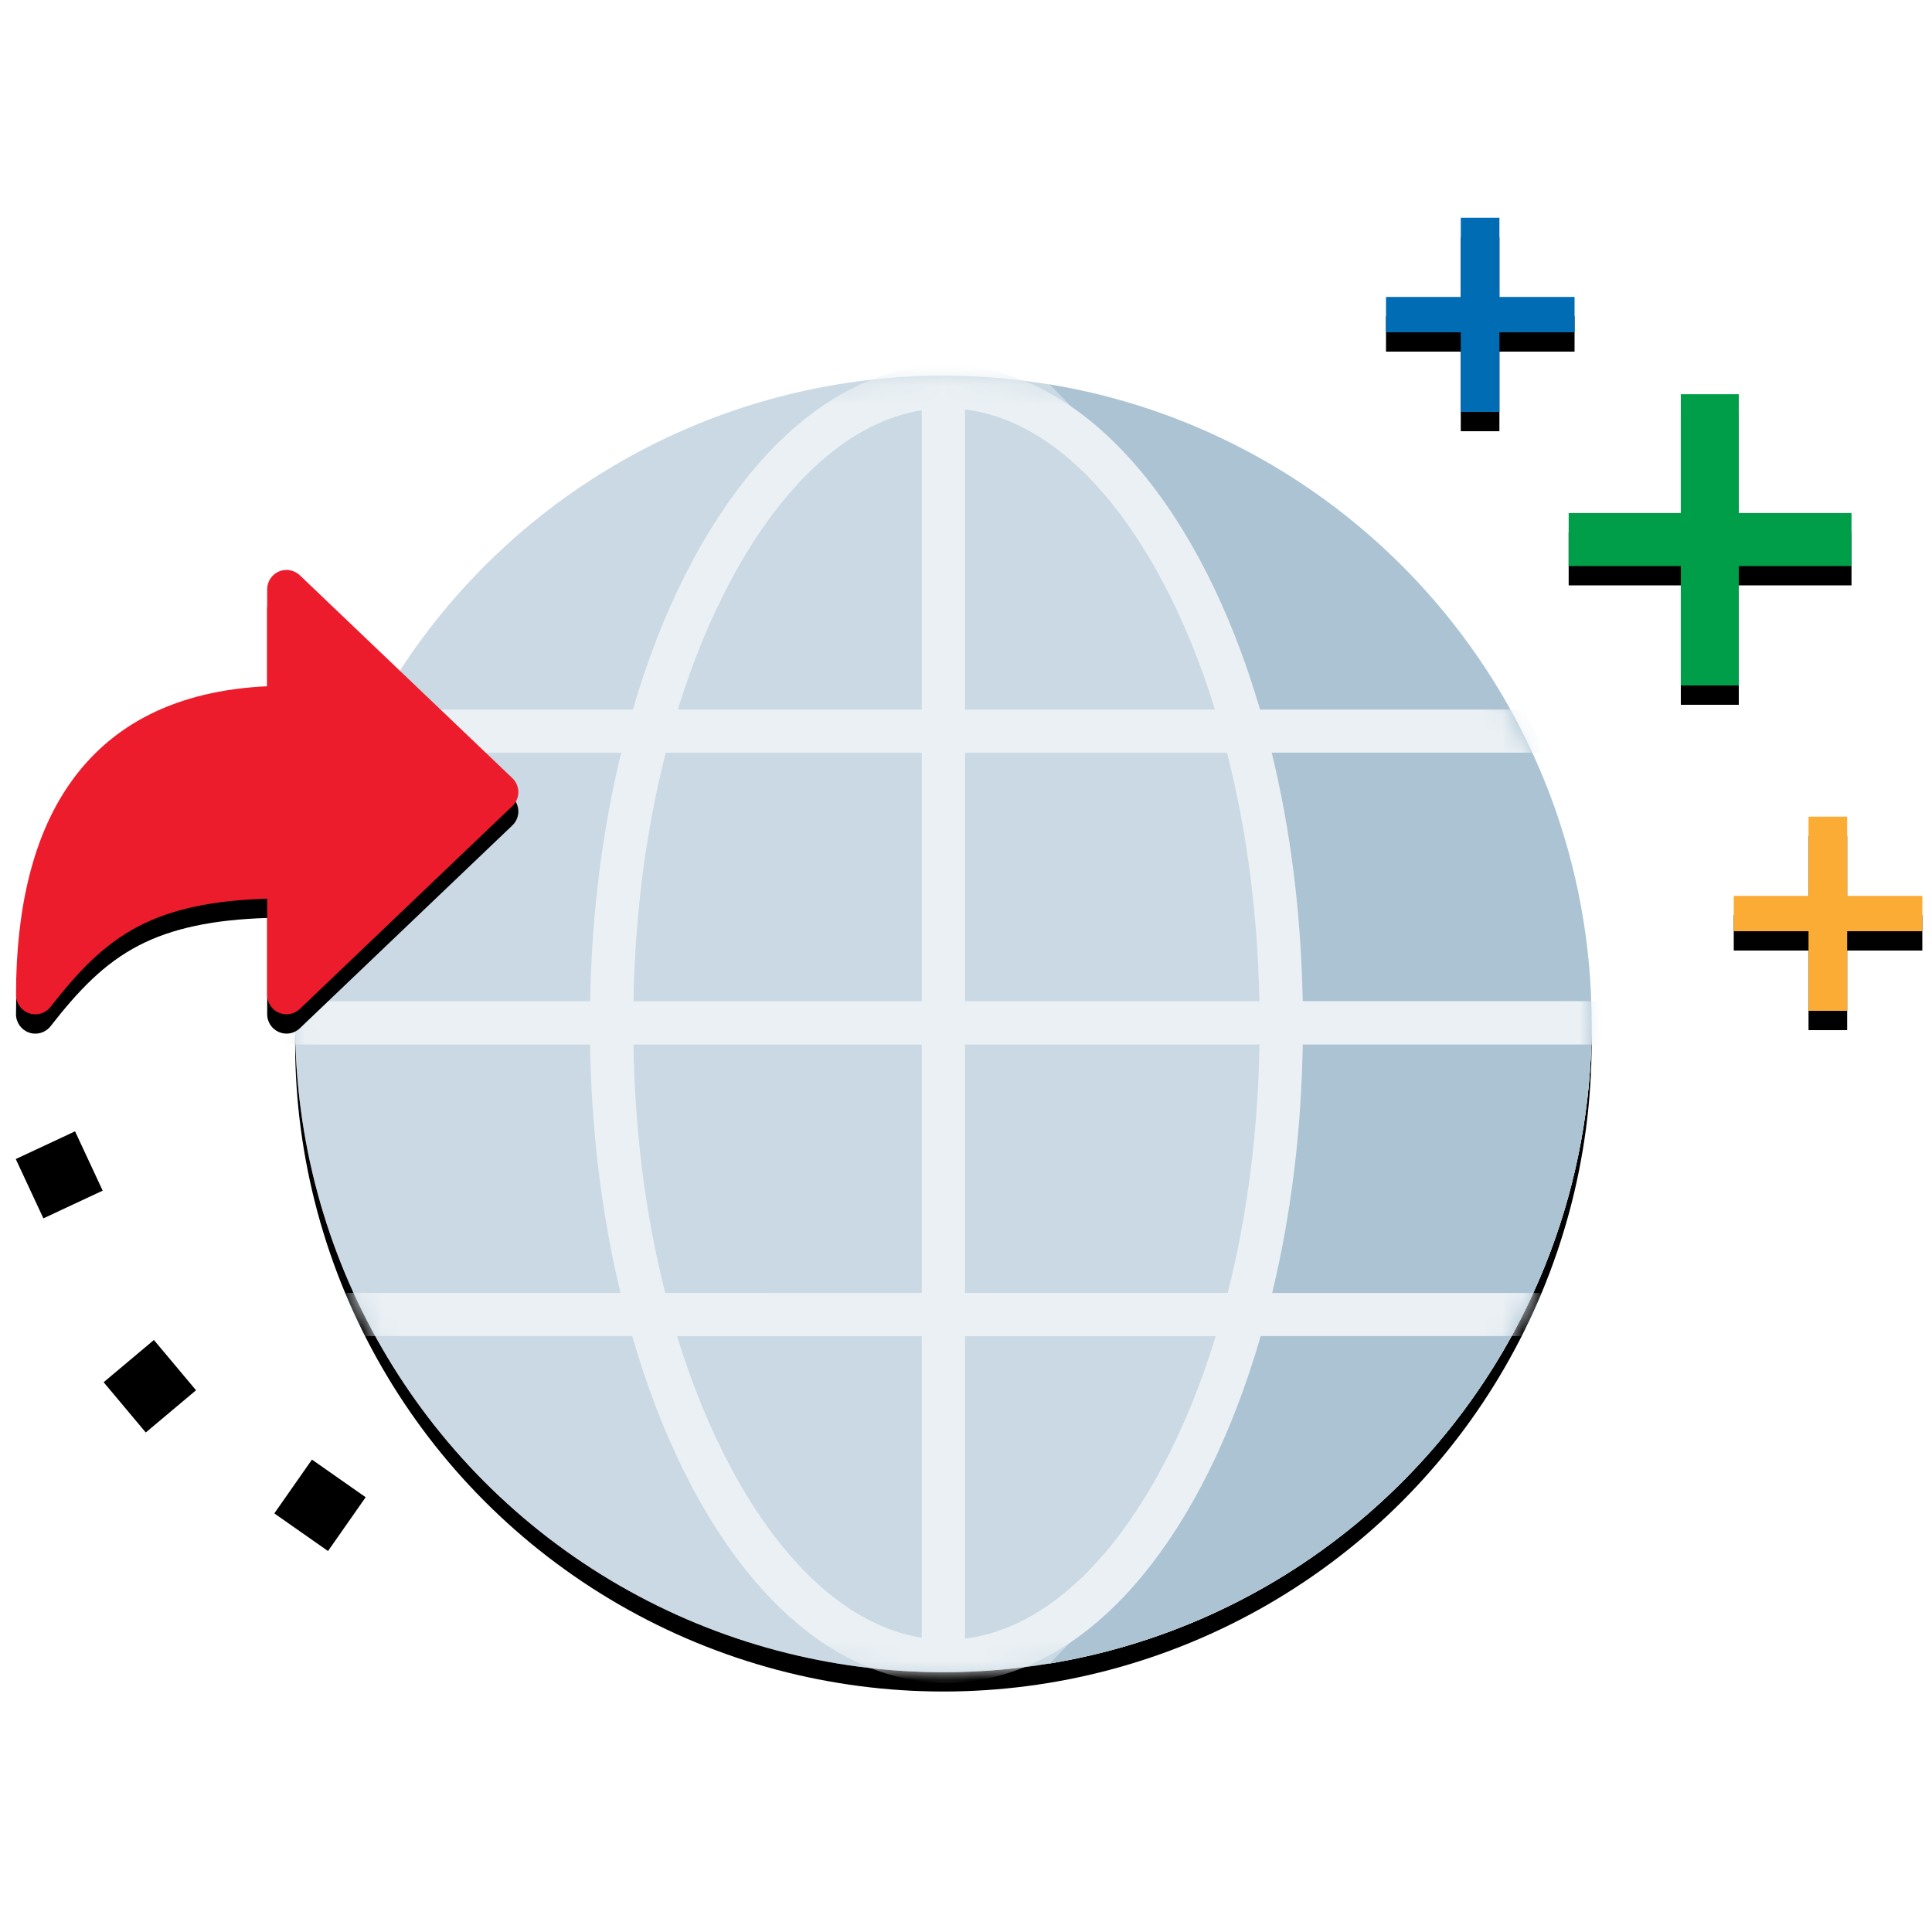 <svg xmlns="http://www.w3.org/2000/svg" xmlns:xlink="http://www.w3.org/1999/xlink" width="100" height="100" viewBox="0 0 100 100">
    <defs>
        <path id="prefix__c" d="M39.48.893C55.405 3.509 67.554 17.336 67.554 34c0 16.665-12.15 30.492-28.074 33.108C47.31 59.41 52.342 47.442 52.342 34c0-13.238-4.88-25.048-12.51-32.756z"/>
        <path id="prefix__f" d="M67.659 33.144l-.017-.771h-15.49c-.084-4.496-.62-8.82-1.605-12.862h14.148l-.386-.8c-.184-.386-.386-.76-.581-1.135l-.157-.296H49.943C46.884 6.84 41.091.106 34.671-.503v-.09l-.777-.017c-.23-.005-.459-.005-.688 0l-.772.017v.123C26.15.32 20.473 7.046 17.481 17.28H3.54l-.157.296c-.201.375-.397.755-.581 1.135l-.386.805h14.461c-.984 4.05-1.527 8.366-1.605 12.862H-.537l-.017.772c0 .112-.005.23-.005.347 0 .117.005.235.005.346l.017.772h15.803c.073 4.49.604 8.813 1.577 12.862H2.416l.386.8c.184.386.38.76.581 1.135l.157.296h13.907c3.015 10.402 8.601 17.067 14.993 17.867.173.022.347.04.514.05.252.017.504.034.755.034.095 0 .19-.006.285-.011l.14-.006c.313-.011.62-.039.923-.078 6.358-.839 11.917-7.505 14.92-17.856h13.588l.157-.296c.201-.375.397-.755.582-1.135l.385-.8H50.57c.979-4.054 1.51-8.371 1.583-12.862h15.49l.017-.772c.005-.117.005-.229.005-.346 0-.118-.005-.235-.005-.353zm-35.225 16.57v15.613c-3.663-.587-7.158-3.696-9.898-8.836-1.08-2.024-2.007-4.305-2.768-6.777h12.666zm0-15.099v12.862H19.153c-1.018-4.026-1.571-8.343-1.644-12.862h14.925zm0-15.099v12.862H17.51c.084-4.518.643-8.84 1.672-12.862h13.253zm0-17.732V17.28H19.807c.75-2.433 1.667-4.67 2.73-6.66 2.74-5.14 6.234-8.255 9.897-8.836zm12.448 8.835c1.063 1.991 1.98 4.228 2.73 6.66h-12.94V1.746c3.78.453 7.386 3.579 10.21 8.874zm-10.21 36.858V34.615h15.243c-.073 4.513-.626 8.836-1.644 12.862h-13.6zm0-15.099V19.516h13.566c1.023 4.021 1.588 8.344 1.672 12.862H34.67zm0 17.336H47.65c-.755 2.472-1.683 4.753-2.768 6.777-2.824 5.296-6.43 8.417-10.21 8.875V49.714z"/>
        <path id="prefix__h" d="M.674 23.446C.271 23.306 0 22.926 0 22.5c0-4.569.917-8.223 2.728-10.86C4.916 8.451 8.366 6.735 13 6.521V1.5c0-.4.239-.762.607-.92.368-.157.794-.08 1.084.197l11 10.5c.197.189.309.45.309.723 0 .273-.112.534-.31.723l-11 10.5c-.289.277-.715.354-1.083.196-.368-.157-.607-.519-.607-.919v-4.986c-2.813.085-4.938.541-6.63 1.415-1.827.945-3.153 2.357-4.582 4.188-.263.336-.71.469-1.114.33v-.001z"/>
        <path id="prefix__j" d="M89.999 24.48L89.999 18.3 95.834 18.3 95.834 15.555 89.999 15.555 89.999 9.405 86.999 9.405 86.999 15.555 81.194 15.555 81.194 18.3 86.999 18.3 86.999 24.48z"/>
        <path id="prefix__l" d="M77.609 10.32L77.609 6.2 81.499 6.2 81.499 4.37 77.609 4.37 77.609 0.27 75.609 0.27 75.609 4.37 71.739 4.37 71.739 6.2 75.609 6.2 75.609 10.32z"/>
        <path id="prefix__n" d="M95.609 41.32L95.609 37.2 99.499 37.2 99.499 35.37 95.609 35.37 95.609 31.27 93.609 31.27 93.609 35.37 89.739 35.37 89.739 37.2 93.609 37.2 93.609 41.32z"/>
        <filter id="prefix__a" width="106%" height="106%" x="-3%" y="-1.5%" filterUnits="objectBoundingBox">
            <feOffset dy="1" in="SourceAlpha" result="shadowOffsetOuter1"/>
            <feGaussianBlur in="shadowOffsetOuter1" result="shadowBlurOuter1" stdDeviation=".5"/>
            <feColorMatrix in="shadowBlurOuter1" values="0 0 0 0 0 0 0 0 0 0 0 0 0 0 0 0 0 0 0.3 0"/>
        </filter>
        <filter id="prefix__g" width="115.4%" height="117.4%" x="-7.7%" y="-4.3%" filterUnits="objectBoundingBox">
            <feOffset dy="1" in="SourceAlpha" result="shadowOffsetOuter1"/>
            <feGaussianBlur in="shadowOffsetOuter1" result="shadowBlurOuter1" stdDeviation=".5"/>
            <feColorMatrix in="shadowBlurOuter1" values="0 0 0 0 0 0 0 0 0 0 0 0 0 0 0 0 0 0 0.3 0"/>
        </filter>
        <filter id="prefix__i" width="127.3%" height="126.5%" x="-13.7%" y="-6.6%" filterUnits="objectBoundingBox">
            <feOffset dy="1" in="SourceAlpha" result="shadowOffsetOuter1"/>
            <feGaussianBlur in="shadowOffsetOuter1" result="shadowBlurOuter1" stdDeviation=".5"/>
            <feColorMatrix in="shadowBlurOuter1" values="0 0 0 0 0 0 0 0 0 0 0 0 0 0 0 0 0 0 0.3 0"/>
        </filter>
        <filter id="prefix__k" width="141%" height="139.8%" x="-20.5%" y="-10%" filterUnits="objectBoundingBox">
            <feOffset dy="1" in="SourceAlpha" result="shadowOffsetOuter1"/>
            <feGaussianBlur in="shadowOffsetOuter1" result="shadowBlurOuter1" stdDeviation=".5"/>
            <feColorMatrix in="shadowBlurOuter1" values="0 0 0 0 0 0 0 0 0 0 0 0 0 0 0 0 0 0 0.3 0"/>
        </filter>
        <filter id="prefix__m" width="141%" height="139.8%" x="-20.5%" y="-10%" filterUnits="objectBoundingBox">
            <feOffset dy="1" in="SourceAlpha" result="shadowOffsetOuter1"/>
            <feGaussianBlur in="shadowOffsetOuter1" result="shadowBlurOuter1" stdDeviation=".5"/>
            <feColorMatrix in="shadowBlurOuter1" values="0 0 0 0 0 0 0 0 0 0 0 0 0 0 0 0 0 0 0.3 0"/>
        </filter>
        <circle id="prefix__b" cx="34" cy="34" r="33.553"/>
        <circle id="prefix__d" cx="33.553" cy="33.553" r="33.553"/>
    </defs>
    <g fill="none" fill-rule="evenodd">
        <path d="M0 0H100V100H0z"/>
        <g>
            <path fill="#000" fill-rule="nonzero" d="M0.672 49.81L3.065 52.206 5.459 49.81 3.065 47.413z" transform="translate(0 11) rotate(20 3.065 49.81)"/>
            <path fill="#000" fill-rule="nonzero" d="M6.058 59.052L9.453 59.054 9.455 62.452 6.06 62.45z" transform="translate(0 11) rotate(-130.007 7.756 60.752)"/>
            <path fill="#000" fill-rule="nonzero" d="M14.864 65.215L18.258 65.217 18.26 68.615 14.865 68.614z" transform="translate(0 11) rotate(-145.001 16.562 66.915)"/>
            <g>
                <g fill-rule="nonzero" transform="translate(0 11) translate(14.829 8)">
                    <use fill="#000" filter="url(#prefix__a)" xlink:href="#prefix__b"/>
                    <use fill="#FFF" xlink:href="#prefix__b"/>
                    <use fill="#96B4C8" fill-opacity=".5" xlink:href="#prefix__b"/>
                </g>
                <g fill-rule="nonzero" transform="translate(0 11) translate(14.829 8)">
                    <use fill="#FFF" xlink:href="#prefix__c"/>
                    <use fill="#96B4C8" fill-opacity=".8" xlink:href="#prefix__c"/>
                </g>
                <g transform="translate(0 11) translate(14.829 8) translate(.447 .447)">
                    <mask id="prefix__e" fill="#fff">
                        <use xlink:href="#prefix__d"/>
                    </mask>
                    <g fill-rule="nonzero" mask="url(#prefix__e)">
                        <use fill="#FFF" xlink:href="#prefix__f"/>
                        <use fill="#96B4C8" fill-opacity=".2" xlink:href="#prefix__f"/>
                    </g>
                </g>
            </g>
            <g fill-rule="nonzero" transform="translate(0 11) translate(.829 18)">
                <use fill="#000" filter="url(#prefix__g)" xlink:href="#prefix__h"/>
                <use fill="#EC1C2C" xlink:href="#prefix__h"/>
            </g>
            <g fill-rule="nonzero" transform="translate(0 11)">
                <use fill="#000" filter="url(#prefix__i)" xlink:href="#prefix__j"/>
                <use fill="#009E49" xlink:href="#prefix__j"/>
            </g>
            <g fill-rule="nonzero" transform="translate(0 11)">
                <use fill="#000" filter="url(#prefix__k)" xlink:href="#prefix__l"/>
                <use fill="#006CB4" xlink:href="#prefix__l"/>
            </g>
            <g fill-rule="nonzero" transform="translate(0 11)">
                <use fill="#000" filter="url(#prefix__m)" xlink:href="#prefix__n"/>
                <use fill="#FBAC35" xlink:href="#prefix__n"/>
            </g>
        </g>
    </g>
</svg>
